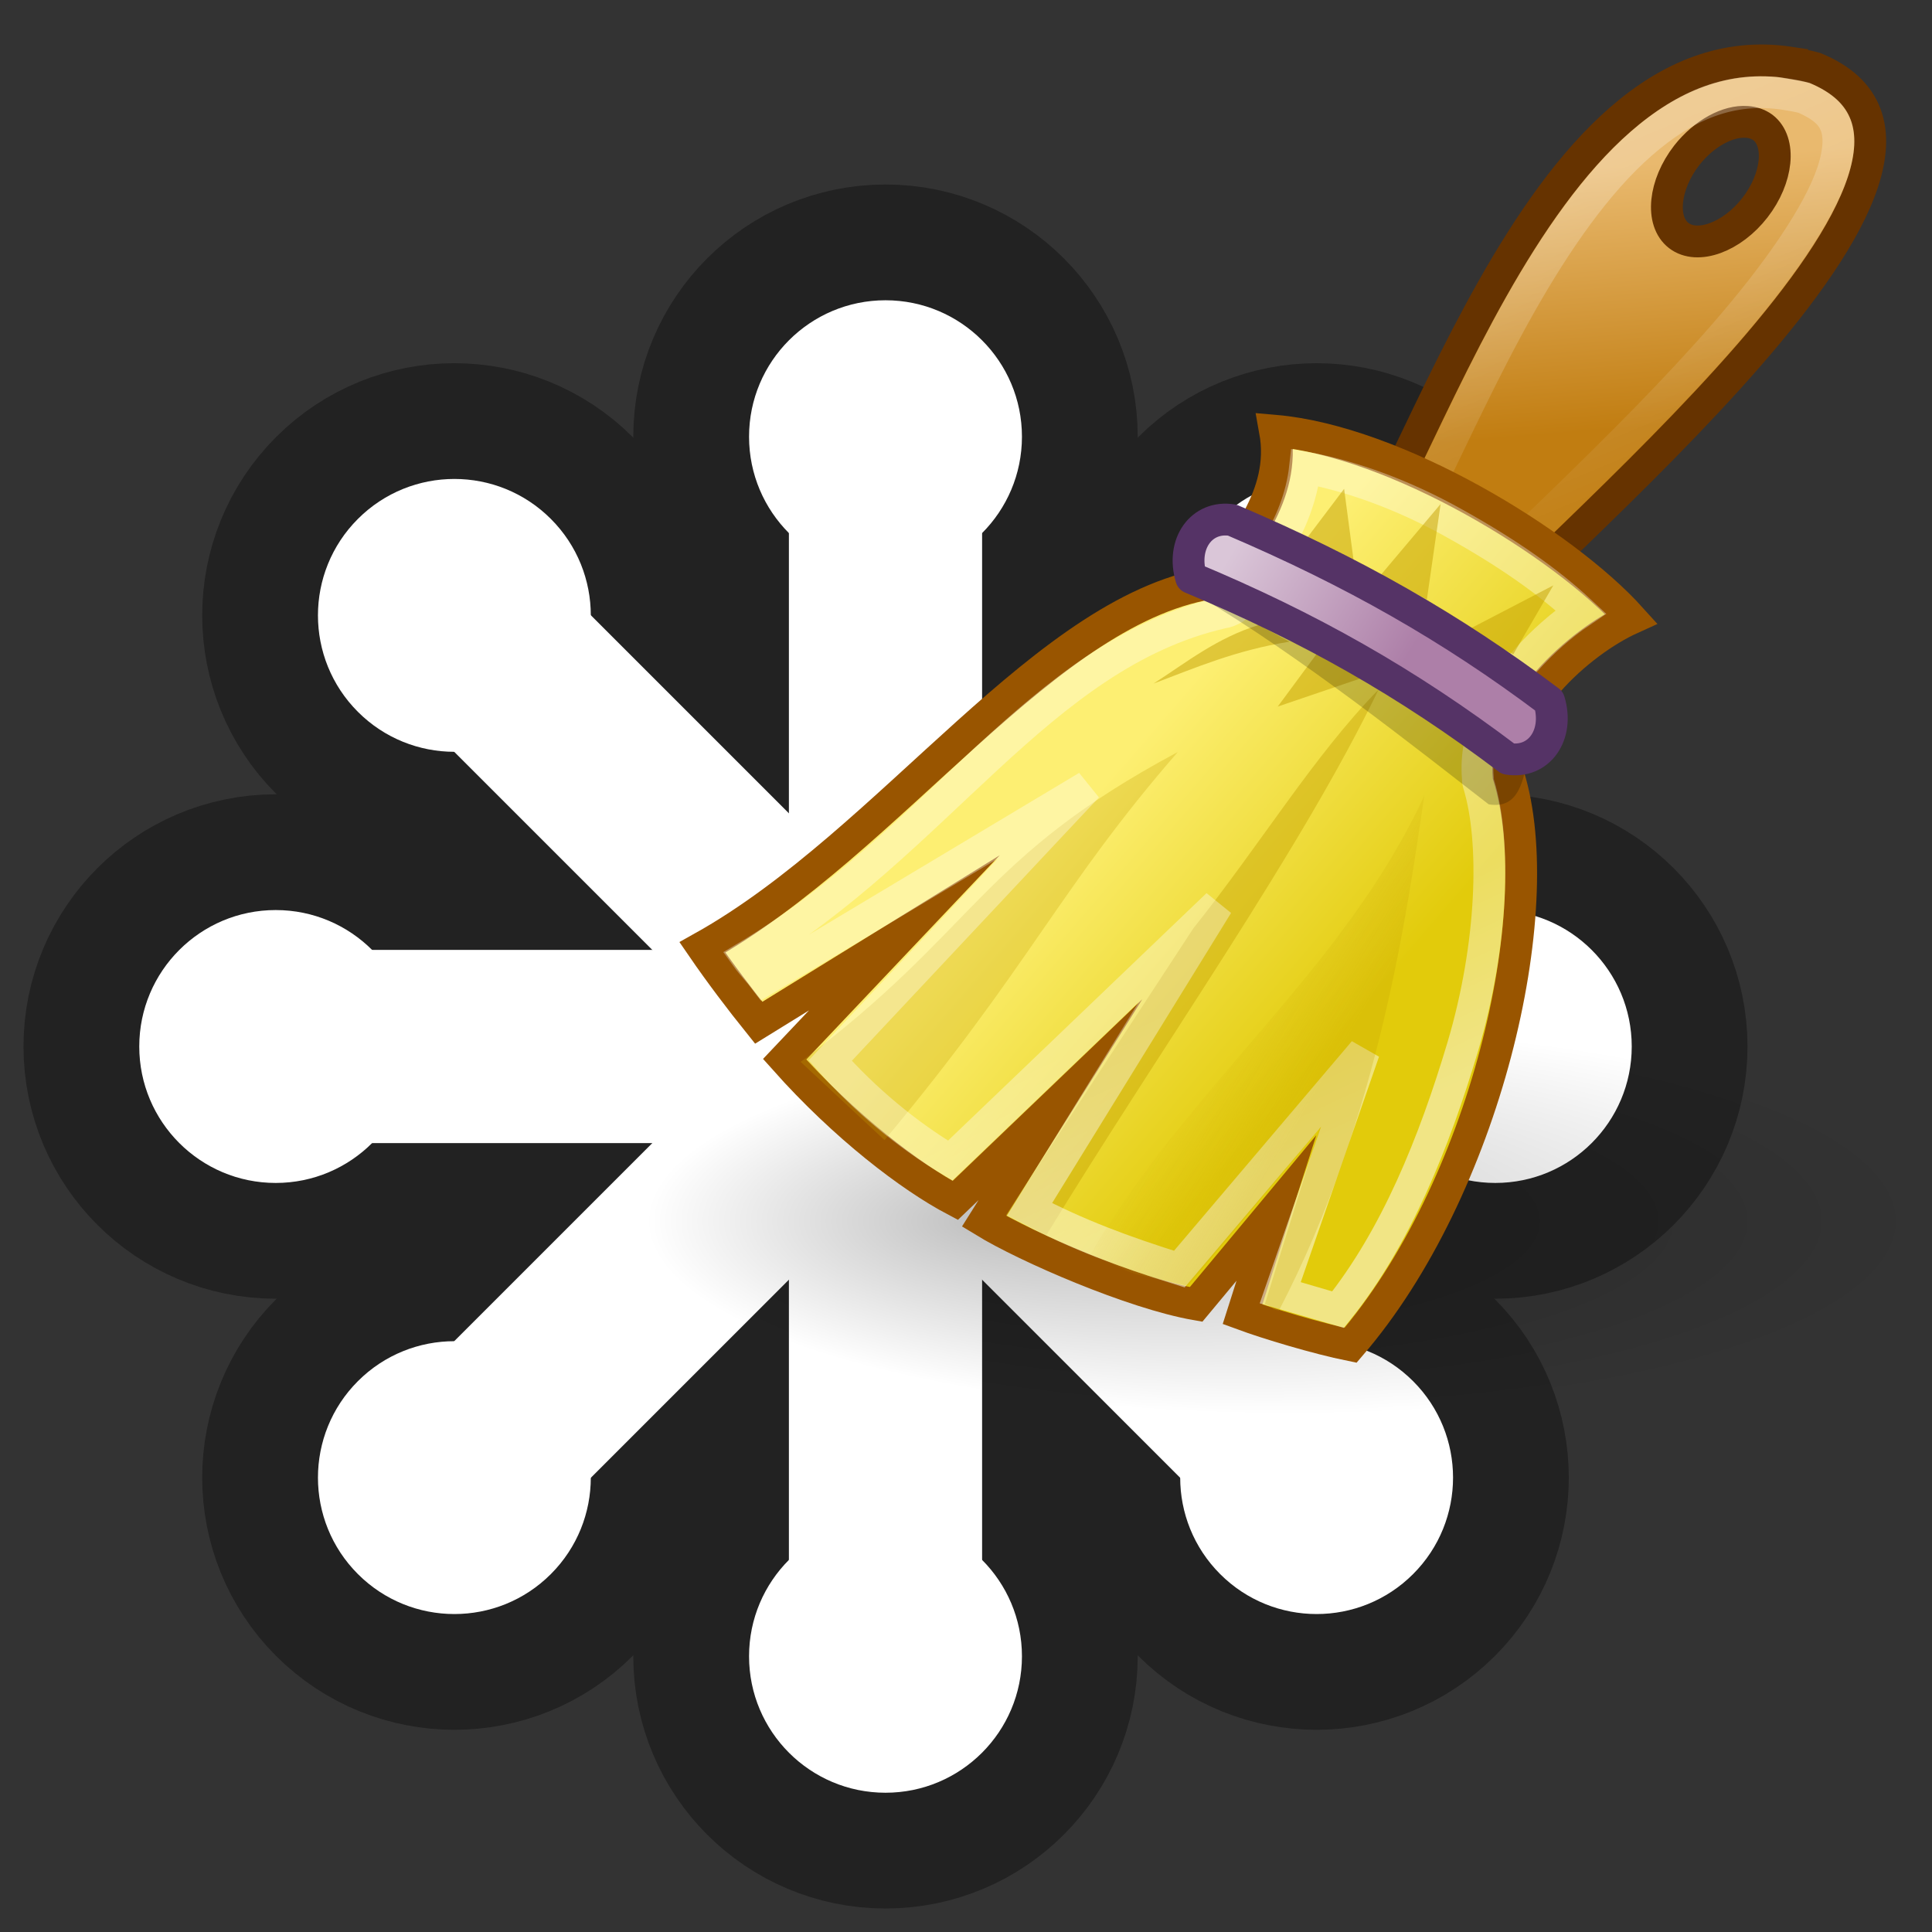 <?xml version="1.0"?>
<svg width="48px" height="48px" xmlns="http://www.w3.org/2000/svg" xmlns:xlink="http://www.w3.org/1999/xlink">
<rect width="100%" height="100%" fill="#333333" stroke="none"/>
<defs>
<linearGradient id="a" gradientUnits="userSpaceOnUse" x1="26" x2="24" y1="16" y2="8">
<stop offset="0" stop-color="#c17d11"/>
<stop offset="1" stop-color="#e9b96e"/>
</linearGradient>
<linearGradient id="b" gradientUnits="userSpaceOnUse" x1="18.93" x2="28.21" y1="25.06" y2="30.74">
<stop offset="0" stop-color="#fdef72"/>
<stop offset="1" stop-color="#e2cb0b"/>
</linearGradient>
<linearGradient id="c" gradientTransform="matrix(.977 0 0 1 -1.38 0)" gradientUnits="userSpaceOnUse" x1="27.65" x2="21.59" y1="23.15" y2="20.62">
<stop offset="0" stop-color="#ad7fa8"/>
<stop offset="1" stop-color="#dac6d8"/>
</linearGradient>
<linearGradient id="d" gradientUnits="userSpaceOnUse" x1="28" x2="33.45" y1="8" y2="16.69">
<stop offset="0" stop-color="#fff"/>
<stop offset="1" stop-color="#fff" stop-opacity=".13"/>
</linearGradient>
<linearGradient id="e" gradientUnits="userSpaceOnUse" x1="20.32" x2="16.99" y1="41.96" y2="37.03">
<stop offset="0" stop-color="#fff"/>
<stop offset="1" stop-color="#fff" stop-opacity=".69"/>
</linearGradient>
<linearGradient id="f" gradientUnits="userSpaceOnUse" x1="25.35" x2="21.49" y1="36.22" y2="34.73">
<stop offset="0" stop-color="#c4a000"/>
<stop offset="1" stop-color="#c4a000" stop-opacity="0"/>
</linearGradient>
<radialGradient id="g" cx="38" cy="69" fx="28.6" gradientTransform="matrix(.799 0 0 .24 1.68 13.78)" gradientUnits="userSpaceOnUse" r="20">
<stop offset="0"/>
<stop offset="1" stop-opacity="0"/>
</radialGradient>
</defs>
<g transform="matrix(.075 0 0 .075 22 26)">
<use stroke="#222" stroke-width="76.7" xlink:href="#h"/>
<g id="h">
<g id="i">
<g id="j" fill="#fff">
<circle id="k" cx="-202" r="45.2"/>
<path d="m201-32h-402v64h402"/>
<use x="404" xlink:href="#k"/>
</g>
<use transform="matrix(0 1 -1 0 0 0)" xlink:href="#j"/>
</g>
<use transform="matrix(.707 .707 -.707 .707 0 0)" xlink:href="#i"/>
</g>
</g>
<ellipse cx="32.03" cy="30.31" fill="url(#g)" opacity=".25" rx="15.97" ry="4.79"/>
<g transform="matrix(.78 .128 -.128 .78 17.8 -4.8)">
<path d="m34.59 2.47c-8.2.11-9.4 16.25-11.75 19.16l4 1.44c2.63-4.37 15.76-18.91 8.56-20.56-.28-.03-.55-.03-.81-.03zm-1.03 2.06c.19-.02.37.01.53.09.65.35.72 1.5.16 2.53s-1.57 1.6-2.22 1.25-.72-1.5-.16-2.53c.43-.78 1.11-1.29 1.69-1.34z" fill="url(#a)" stroke="#630"/>
<path d="m36.61 3.47c-1.72.02-3.03.84-4.21 2.27s-2.14 3.45-2.93 5.6-1.41 4.42-1.99 6.36c-.4 1.35-.78 2.42-1.23 3.36l2.21.79c1.62-2.5 5-6.59 7.49-10.62 1.33-2.15 2.31-4.21 2.53-5.59.11-.69.03-1.17-.14-1.46s-.46-.52-1.13-.69c-.19-.02-.39-.02-.6-.02z" fill="none" opacity=".27" stroke="url(#d)" transform="matrix(1 0 0 1 -2 0)"/>
<g>
<path d="m19.5 21.5c-5.19 1.55-8.79 9.7-14.13 13.95.67.7 1.45 1.44 2.13 2.05l4.06-3.53-3.07 4.53c2.21 1.79 4.51 3.01 6.01 3.51l2.75-3.66-1.75 4.16c1.45.59 4.99 1.48 7 1.5l2-3.4-.51 3.47c.83.16 2.44.37 3.51.41 3.36-5.5 4-14.47 2-18.47-.5-2 1.5-4.5 3-5.5-2.5-2-8.21-4.3-12-4.01.71 1.99-.54 3.73-1 4.99z" fill="url(#b)" stroke="#950" stroke-miterlimit="20"/>
<g fill="#c4a000">
<path d="m9 38.5c4.82-5.01 4.47-7.2 10.12-11.53-2.98 4.83-3.47 7.34-7.12 13.53z" opacity=".27"/>
<path d="m16.15 42.2 4.35-9.84c1.67-2.98 2.86-5.97 4.53-8.35-1.6 5.42-4.89 12.12-7.53 18.62z" opacity=".42"/>
</g>
</g>
<path d="m21.62 17.5c.1 1.92-.92 3.53-1.22 4.34-.1.28-.34.5-.63.59-5.45 2.24-7.63 8.57-12.99 13.09.2.2.49.42.69.61l9.02-7.63-6.58 9.81c1.27 1.03 2.72 1.89 4.23 2.49l6.99-9.3-4.28 10.41c1.6.53 3.1.83 4.95 1.09l4.62-7.69-1.37 7.91 1.88.23c1.43-2.54 2.13-5.67 2.53-8.79.42-3.32-.01-6.54-.84-8.22-.03-.06-.05-.12-.06-.19-.35-1.39.17-2.75.88-3.88.43-.68.93-1.29 1.47-1.8-1.17-.78-2.59-1.46-4.37-2.1-1.76-.64-3.5-.95-4.91-.97z" fill="none" opacity=".5" stroke="url(#e)"/>
<g>
<path d="m18.97 43c2.18-5.75 6.4-10.07 8.02-15.94.05 3.66.25 10.2-1.89 16.72-.32 0-.17-.11-.47-.12l.8-5.73-3.28 5.55c-2.19-.16-1.3.03-3.17-.49z" fill="url(#f)" opacity=".25"/>
<g fill="#c4a000">
<path d="m21 22.61c-1.25.62-2.06 1.53-2.98 2.36 1.23-.71 2.38-1.45 4-1.99z" opacity=".5"/>
<path d="m23.01 23.06-1.02 1.99 2.98-1.59z" opacity=".5"/>
<path d="m22.94 17.96-.9 1.71 1.57.5z" opacity=".5"/>
<path d="m29.92 19.89-2.46 1.84 1.57.5z" opacity=".5"/>
<path d="m26.01 17.94-1.51 2.53 1.57.5z" opacity=".5"/>
</g>
<path d="m18.97 22.02c-.57-2.97 9.33 2.15 11.04 2.99-.01 1.08 0 2-.98 2-2.57-1.39-6.54-3.61-10.06-4.99z" opacity=".2"/>
<path d="m18.65 21.5c-.49-1 0-2 .98-2 3.99.98 7.33 2.21 10.75 4 .49 1 0 2-.98 2-3.53-1.86-6.87-3.08-10.75-4z" fill="url(#c)" stroke="#536" stroke-linejoin="round"/>
</g>
</g>
</svg>
